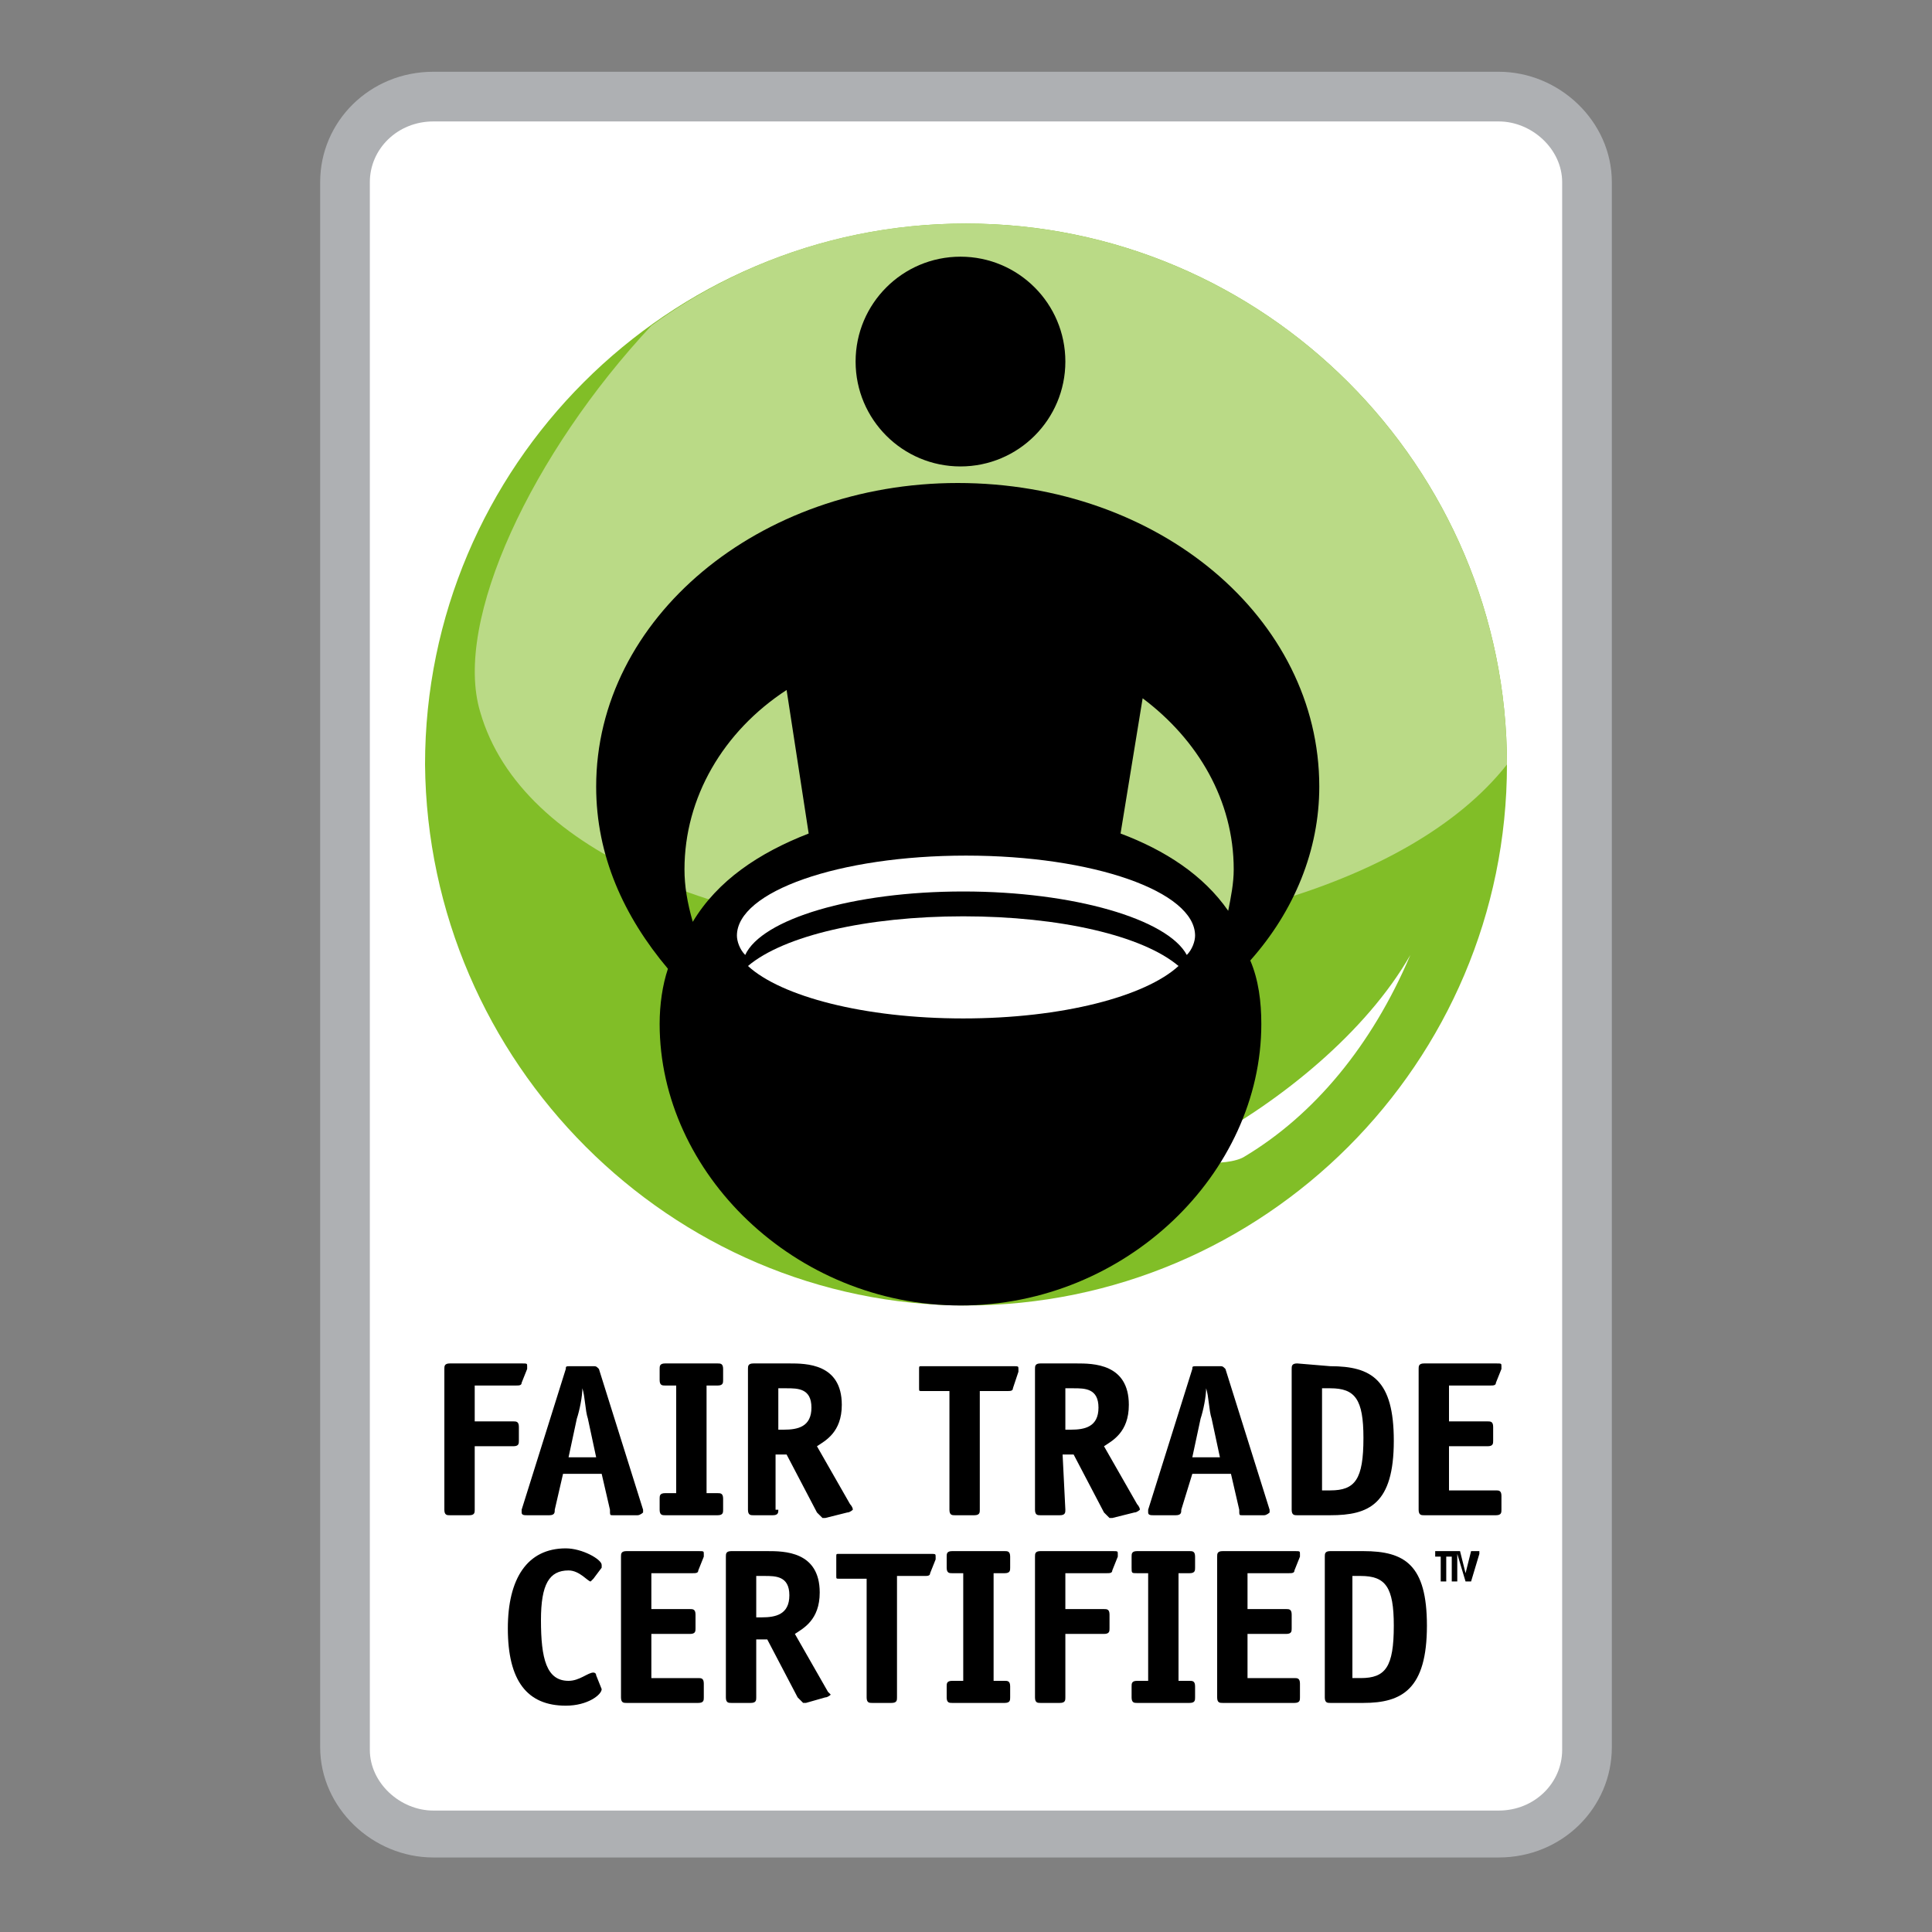 <?xml version="1.0" encoding="utf-8"?>
<!-- Generator: Adobe Illustrator 19.1.0, SVG Export Plug-In . SVG Version: 6.00 Build 0)  -->
<svg version="1.1" id="Layer_1" xmlns="http://www.w3.org/2000/svg" xmlns:xlink="http://www.w3.org/1999/xlink" x="0px" y="0px"
	 viewBox="0 0 70 70" enable-background="new 0 0 70 70" xml:space="preserve">
<rect x="0" y="0" width="70" height="70" fill="#808080" stroke="none"/>
<g>
	<path fill="#AEB0B3" d="M15.7,67.3c-2.2,0-4.1-1.8-4.1-4V6.6c0-2.2,1.8-4,4.1-4h38.6c2.2,0,4.1,1.8,4.1,4v56.7c0,2.2-1.8,4-4.1,4
		H15.7z"/>
	<path fill="#FFFFFF" d="M56.6,63.4c0,1.2-1,2.2-2.3,2.2H15.7c-1.2,0-2.3-1-2.3-2.2V6.6c0-1.2,1-2.2,2.3-2.2h38.6
		c1.2,0,2.3,1,2.3,2.2V63.4z"/>
	<g>
		<path fill="#81BE27" d="M35,47.3c10.8,0,19.6-8.8,19.6-19.6S45.8,8.1,35,8.1s-19.6,8.8-19.6,19.6C15.5,38.5,24.3,47.3,35,47.3z"/>
		<path fill="#BADA86" d="M35,8.1c10.8,0,19.6,8.8,19.6,19.6l0,0c-7.1,9-34.2,8.5-37.2-1.9c-1-3.3,1.9-9.4,6.2-14
			C26.9,9.4,30.8,8.1,35,8.1z"/>
		<path fill="#FFFFFF" d="M45.1,41.9c2.5-1.5,4.6-4,6-7.3c-1.6,2.8-4.7,5.3-7.5,6.8C42.2,42.2,44.5,42.3,45.1,41.9z"/>
	</g>
	<g>
		<circle cx="34.8" cy="13.1" r="3.8"/>
		<path d="M47.8,28.5c0-6.1-5.8-11-13.1-11c-7.2,0-13.1,4.9-13.1,11c0,2.5,1,4.7,2.6,6.6c-0.2,0.6-0.3,1.3-0.3,2
			c0,5.4,4.9,10.2,10.9,10.2s10.9-4.8,10.9-10.2c0-0.8-0.1-1.6-0.4-2.3C46.9,33,47.8,30.8,47.8,28.5z M44.7,31.5
			c0,0.5-0.1,1-0.2,1.5c-0.9-1.3-2.3-2.2-3.9-2.8l0.8-4.9C43.4,26.8,44.7,29,44.7,31.5z M24.8,31.5c0-2.6,1.4-5,3.7-6.5l0.8,5.2
			c-1.8,0.7-3.3,1.7-4.2,3.2C24.9,32.7,24.8,32.1,24.8,31.5z"/>
	</g>
	<g>
		<path fill="#FFFFFF" d="M34.9,32.3c4,0,7.4,1,8.1,2.3c0.2-0.2,0.3-0.5,0.3-0.7c0-1.6-3.7-2.9-8.3-2.9s-8.3,1.3-8.3,2.9
			c0,0.2,0.1,0.5,0.3,0.7C27.6,33.3,30.9,32.3,34.9,32.3z"/>
		<path fill="#FFFFFF" d="M34.9,33.2c-3.5,0-6.5,0.7-7.8,1.8c1.2,1.1,4.2,1.9,7.8,1.9s6.6-0.8,7.8-1.9
			C41.4,33.9,38.4,33.2,34.9,33.2z"/>
	</g>
	<g>
		<path d="M17.2,54.7c0,0.1,0,0.2-0.2,0.2h-0.7c-0.1,0-0.2,0-0.2-0.2v-5.1c0-0.1,0-0.2,0.2-0.2h2.6c0.2,0,0.2,0,0.2,0.1v0.1
			l-0.2,0.5c0,0.1-0.1,0.1-0.2,0.1h-1.5v1.3h1.4c0.1,0,0.2,0,0.2,0.2v0.5c0,0.1,0,0.2-0.2,0.2h-1.4C17.2,52.4,17.2,54.7,17.2,54.7z"
			/>
		<path d="M20.1,54.7c0,0.1,0,0.2-0.2,0.2h-0.8c-0.1,0-0.2,0-0.2-0.1v-0.1l1.6-5.1c0-0.1,0-0.1,0.2-0.1h0.8c0.1,0,0.1,0,0.2,0.1
			l1.6,5.1v0.1c0,0-0.1,0.1-0.2,0.1h-0.9c-0.1,0-0.1,0-0.1-0.2l-0.3-1.3h-1.4L20.1,54.7z M21.3,51.4c-0.1-0.3-0.1-0.8-0.2-1.1l0,0
			c0,0.3-0.1,0.8-0.2,1.1l-0.3,1.4h1L21.3,51.4z"/>
		<path d="M26.2,54.7c0,0.1,0,0.2-0.2,0.2h-1.9c-0.1,0-0.2,0-0.2-0.2v-0.4c0-0.1,0-0.2,0.2-0.2h0.4v-3.9h-0.4c-0.1,0-0.2,0-0.2-0.2
			v-0.4c0-0.1,0-0.2,0.2-0.2H26c0.1,0,0.2,0,0.2,0.2V50c0,0.1,0,0.2-0.2,0.2h-0.4v3.9H26c0.1,0,0.2,0,0.2,0.2V54.7z"/>
		<path d="M28.2,54.7c0,0.1,0,0.2-0.2,0.2h-0.7c-0.1,0-0.2,0-0.2-0.2v-5.1c0-0.1,0-0.2,0.2-0.2h1.3c0.6,0,1.9,0,1.9,1.5
			c0,1-0.6,1.3-0.9,1.5l1.2,2.1c0,0,0.1,0.1,0.1,0.2c0,0-0.1,0.1-0.2,0.1L29.9,55h-0.1c0,0-0.1-0.1-0.2-0.2l-1.1-2.1h-0.4v2H28.2z
			 M28.4,51.8c0.5,0,1-0.1,1-0.8s-0.5-0.7-0.9-0.7h-0.3v1.5H28.4z"/>
		<path d="M35.5,54.7c0,0.1,0,0.2-0.2,0.2h-0.7c-0.1,0-0.2,0-0.2-0.2v-4.3h-1c-0.1,0-0.1,0-0.1-0.1v-0.7c0-0.1,0-0.1,0.1-0.1h3.3
			c0.2,0,0.2,0,0.2,0.1v0.1l-0.2,0.6c0,0.1-0.1,0.1-0.2,0.1h-1C35.5,50.4,35.5,54.7,35.5,54.7z"/>
		<path d="M38.6,54.7c0,0.1,0,0.2-0.2,0.2h-0.7c-0.1,0-0.2,0-0.2-0.2v-5.1c0-0.1,0-0.2,0.2-0.2H39c0.6,0,1.9,0,1.9,1.5
			c0,1-0.6,1.3-0.9,1.5l1.2,2.1c0,0,0.1,0.1,0.1,0.2c0,0-0.1,0.1-0.2,0.1L40.3,55h-0.1c0,0-0.1-0.1-0.2-0.2l-1.1-2.1h-0.4L38.6,54.7
			L38.6,54.7z M38.8,51.8c0.5,0,1-0.1,1-0.8s-0.5-0.7-0.9-0.7h-0.3v1.5H38.8z"/>
		<path d="M42.8,54.7c0,0.1,0,0.2-0.2,0.2h-0.8c-0.1,0-0.2,0-0.2-0.1v-0.1l1.6-5.1c0-0.1,0-0.1,0.2-0.1h0.8c0.1,0,0.1,0,0.2,0.1
			l1.6,5.1v0.1c0,0-0.1,0.1-0.2,0.1H45c-0.1,0-0.1,0-0.1-0.2l-0.3-1.3h-1.4L42.8,54.7z M43.9,51.4c-0.1-0.3-0.1-0.8-0.2-1.1l0,0
			c0,0.3-0.1,0.8-0.2,1.1l-0.3,1.4h1L43.9,51.4z"/>
		<path d="M48.2,49.5c1.5,0,2.3,0.5,2.3,2.7c0,2.3-0.9,2.7-2.3,2.7H47c-0.1,0-0.2,0-0.2-0.2v-5.1c0-0.1,0-0.2,0.2-0.2L48.2,49.5
			L48.2,49.5z M48.2,54c0.9,0,1.2-0.4,1.2-1.9c0-1.4-0.3-1.8-1.2-1.8h-0.3V54H48.2z"/>
		<path d="M54.4,54.7c0,0.1,0,0.2-0.2,0.2h-2.6c-0.1,0-0.2,0-0.2-0.2v-5.1c0-0.1,0-0.2,0.2-0.2h2.6c0.2,0,0.2,0,0.2,0.1v0.1
			l-0.2,0.5c0,0.1-0.1,0.1-0.2,0.1h-1.5v1.3h1.4c0.1,0,0.2,0,0.2,0.2v0.5c0,0.1,0,0.2-0.2,0.2h-1.4V54h1.7c0.1,0,0.2,0,0.2,0.2V54.7
			z"/>
		<path d="M21.8,61.2L21.8,61.2c0,0.2-0.5,0.6-1.3,0.6c-1.4,0-2.1-0.9-2.1-2.8c0-1.8,0.7-2.9,2.1-2.9c0.6,0,1.3,0.4,1.3,0.6v0.1
			l-0.3,0.4l-0.1,0.1c-0.1,0-0.4-0.4-0.8-0.4c-0.7,0-1,0.5-1,1.8c0,1.4,0.2,2.2,1,2.2c0.4,0,0.7-0.3,0.9-0.3c0,0,0.1,0,0.1,0.1
			L21.8,61.2z"/>
		<path d="M25.5,61.5c0,0.1,0,0.2-0.2,0.2h-2.6c-0.1,0-0.2,0-0.2-0.2v-5.1c0-0.1,0-0.2,0.2-0.2h2.6c0.2,0,0.2,0,0.2,0.1v0.1
			l-0.2,0.5c0,0.1-0.1,0.1-0.2,0.1h-1.5v1.3H25c0.1,0,0.2,0,0.2,0.2V59c0,0.1,0,0.2-0.2,0.2h-1.4v1.6h1.7c0.1,0,0.2,0,0.2,0.2
			C25.5,61,25.5,61.5,25.5,61.5z"/>
		<path d="M27.4,61.5c0,0.1,0,0.2-0.2,0.2h-0.7c-0.1,0-0.2,0-0.2-0.2v-5.1c0-0.1,0-0.2,0.2-0.2h1.3c0.6,0,1.9,0,1.9,1.5
			c0,1-0.6,1.3-0.9,1.5l1.2,2.1l0.1,0.1c0,0-0.1,0.1-0.2,0.1l-0.7,0.2h-0.1c0,0-0.1-0.1-0.2-0.2l-1.1-2.1h-0.4
			C27.4,59.4,27.4,61.5,27.4,61.5z M27.6,58.6c0.5,0,1-0.1,1-0.8s-0.5-0.7-0.9-0.7h-0.3v1.5H27.6z"/>
		<path d="M32.5,61.5c0,0.1,0,0.2-0.2,0.2h-0.7c-0.1,0-0.2,0-0.2-0.2v-4.3h-1c-0.1,0-0.1,0-0.1-0.1v-0.7c0-0.1,0-0.1,0.1-0.1h3.3
			c0.2,0,0.2,0,0.2,0.1v0.1L33.7,57c0,0.1-0.1,0.1-0.2,0.1h-1V61.5z"/>
		<path d="M36.6,61.5c0,0.1,0,0.2-0.2,0.2h-1.9c-0.1,0-0.2,0-0.2-0.2v-0.4c0-0.1,0-0.2,0.2-0.2h0.4V57h-0.4c-0.1,0-0.2,0-0.2-0.2
			v-0.4c0-0.1,0-0.2,0.2-0.2h1.9c0.1,0,0.2,0,0.2,0.2v0.4c0,0.1,0,0.2-0.2,0.2H36v3.9h0.4c0.1,0,0.2,0,0.2,0.2
			C36.6,61.1,36.6,61.5,36.6,61.5z"/>
		<path d="M38.6,61.5c0,0.1,0,0.2-0.2,0.2h-0.7c-0.1,0-0.2,0-0.2-0.2v-5.1c0-0.1,0-0.2,0.2-0.2h2.6c0.2,0,0.2,0,0.2,0.1v0.1
			l-0.2,0.5c0,0.1-0.1,0.1-0.2,0.1h-1.5v1.3H40c0.1,0,0.2,0,0.2,0.2V59c0,0.1,0,0.2-0.2,0.2h-1.4C38.6,59.2,38.6,61.5,38.6,61.5z"/>
		<path d="M43.3,61.5c0,0.1,0,0.2-0.2,0.2h-1.9c-0.1,0-0.2,0-0.2-0.2v-0.4c0-0.1,0-0.2,0.2-0.2h0.4V57h-0.4C41,57,41,57,41,56.8
			v-0.4c0-0.1,0-0.2,0.2-0.2h1.9c0.1,0,0.2,0,0.2,0.2v0.4c0,0.1,0,0.2-0.2,0.2h-0.4v3.9h0.4c0.1,0,0.2,0,0.2,0.2
			C43.3,61.1,43.3,61.5,43.3,61.5z"/>
		<path d="M47.1,61.5c0,0.1,0,0.2-0.2,0.2h-2.6c-0.1,0-0.2,0-0.2-0.2v-5.1c0-0.1,0-0.2,0.2-0.2h2.6c0.2,0,0.2,0,0.2,0.1v0.1
			l-0.2,0.5c0,0.1-0.1,0.1-0.2,0.1h-1.5v1.3h1.4c0.1,0,0.2,0,0.2,0.2V59c0,0.1,0,0.2-0.2,0.2h-1.4v1.6h1.7c0.1,0,0.2,0,0.2,0.2V61.5
			z"/>
		<path d="M49.4,56.2c1.5,0,2.3,0.5,2.3,2.7c0,2.3-0.9,2.8-2.3,2.8h-1.2c-0.1,0-0.2,0-0.2-0.2v-5.1c0-0.1,0-0.2,0.2-0.2H49.4z
			 M49.3,60.8c0.9,0,1.2-0.4,1.2-1.9c0-1.4-0.3-1.8-1.2-1.8H49v3.7H49.3z"/>
	</g>
	<g>
		<path d="M52.4,57.3h-0.2v-0.9H52v-0.2h0.7v0.2h-0.3V57.3z M53.8,57.3h-0.2v-1h0l-0.3,1h-0.2l-0.3-1h0v1h-0.2v-1.1h0.3l0.2,0.8h0
			l0.2-0.8h0.3V57.3z"/>
	</g>
</g>
</svg>
